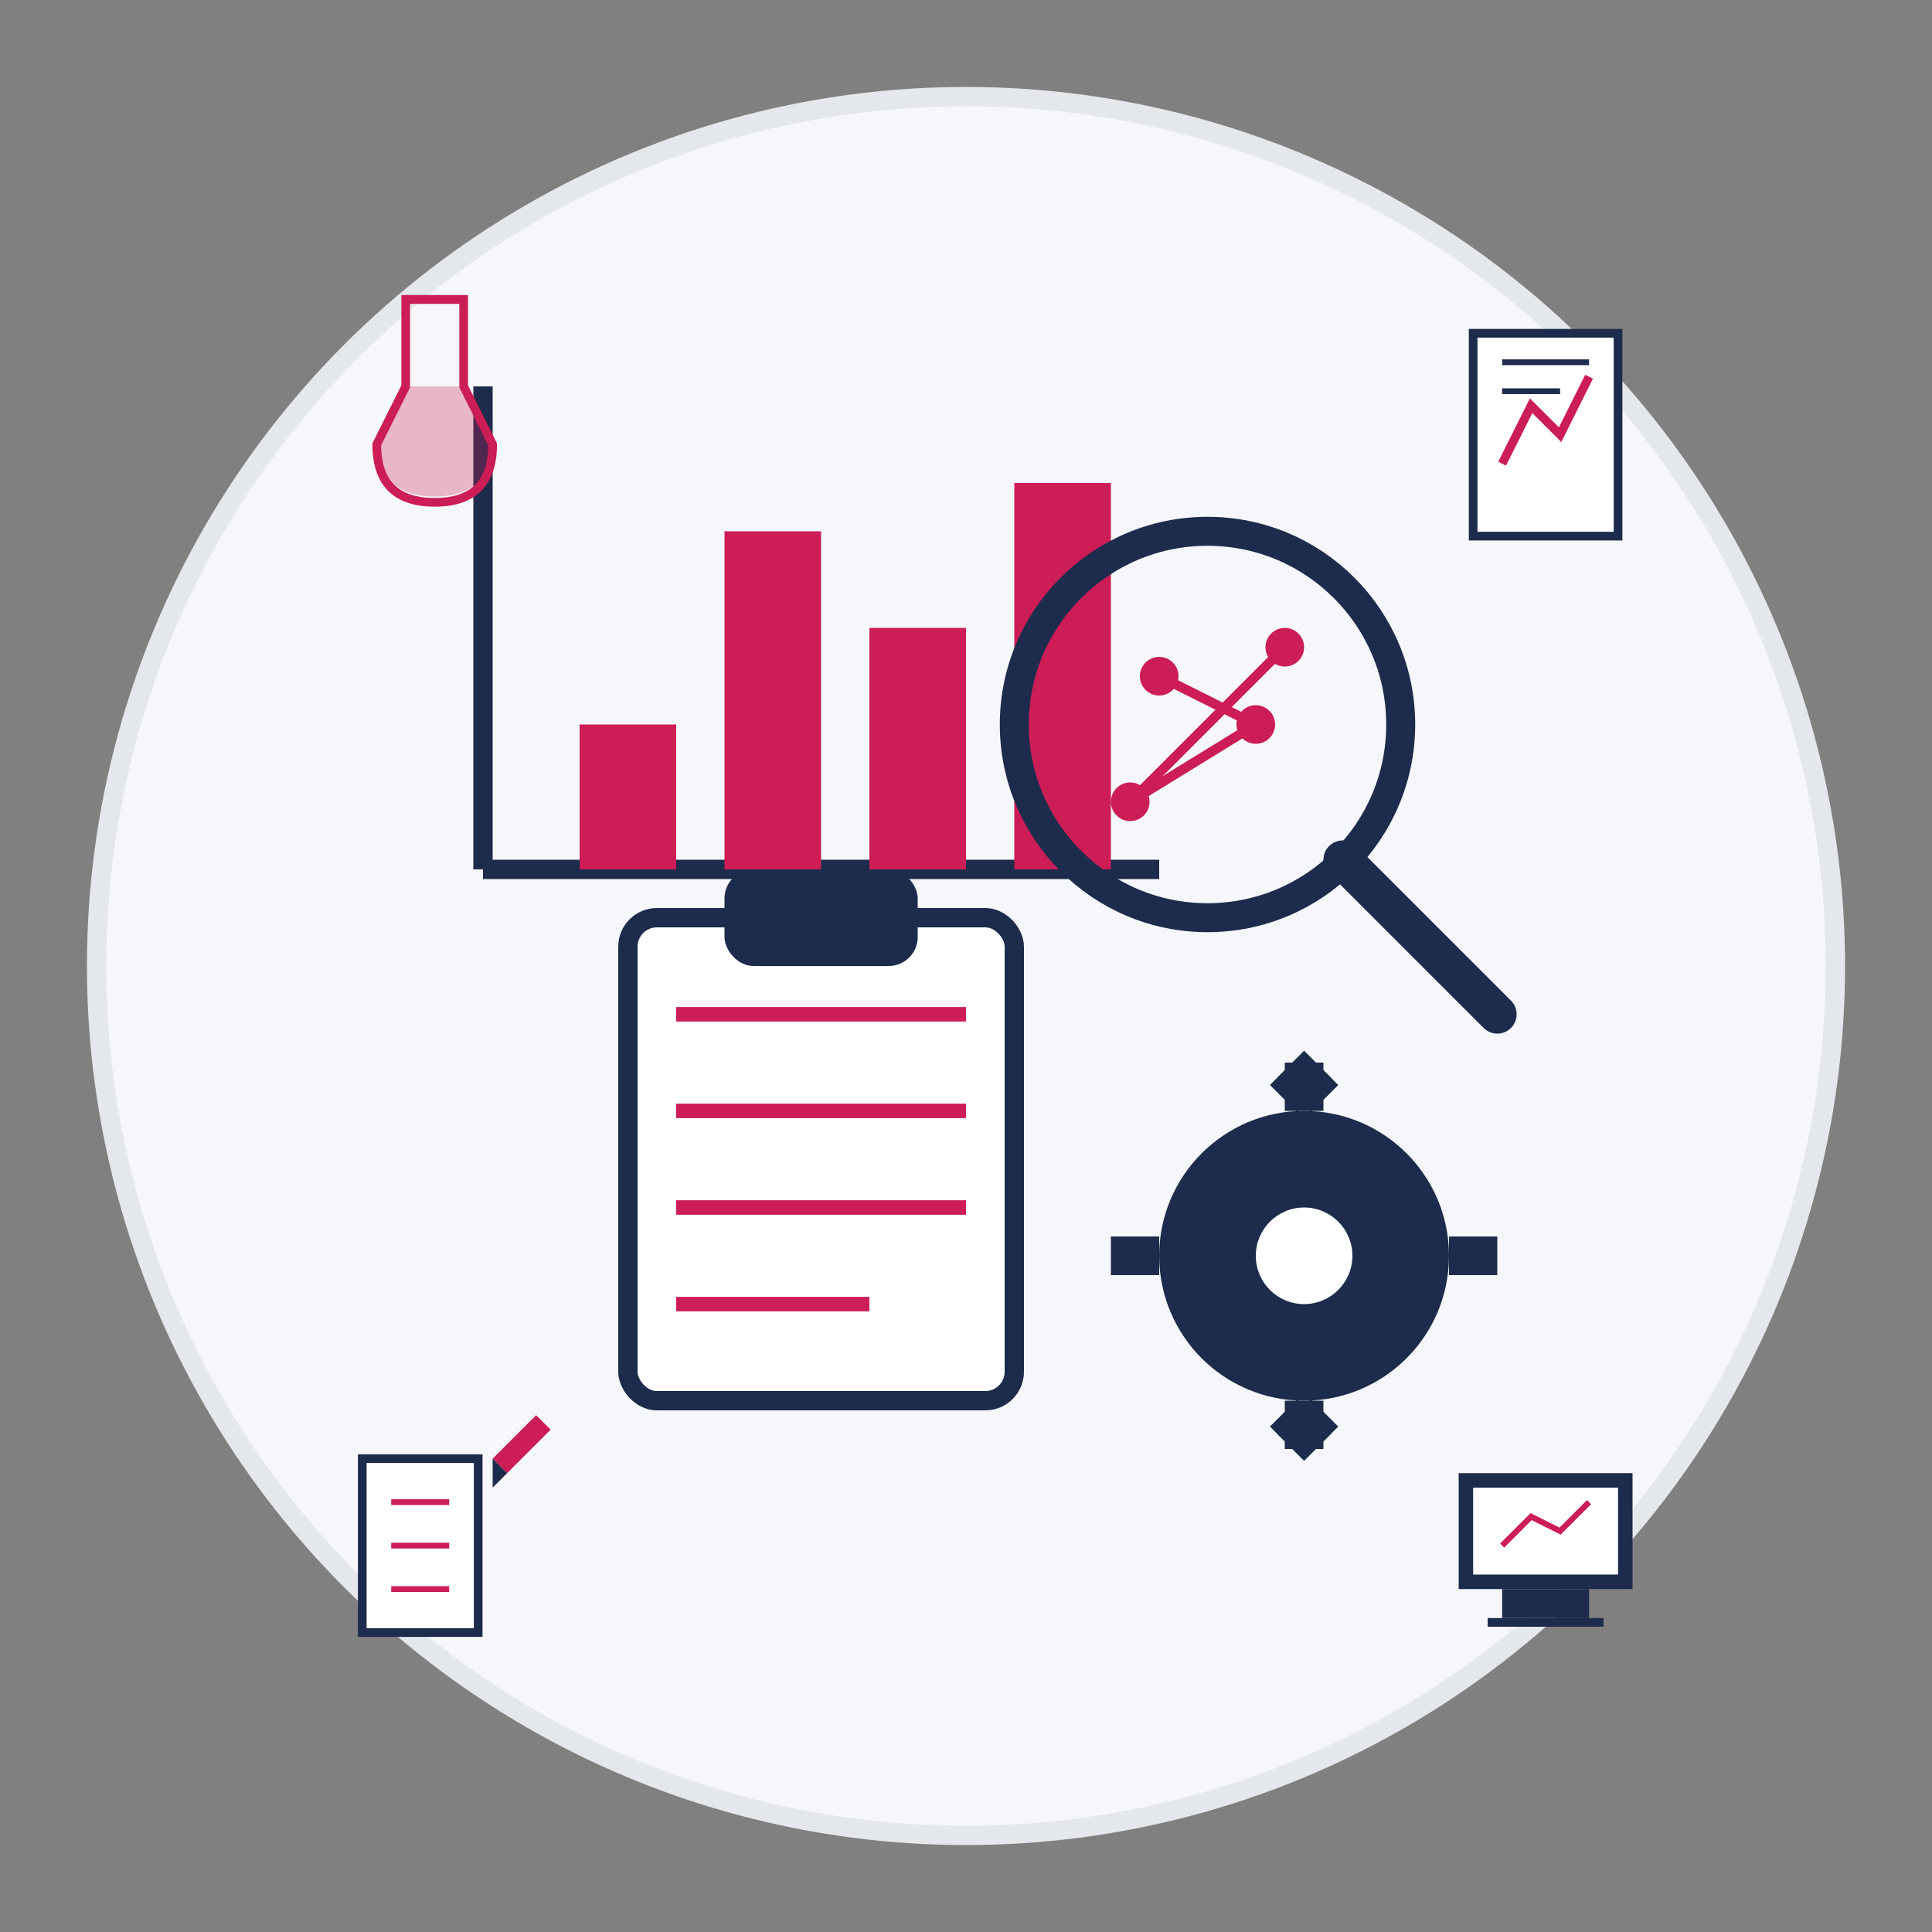 <svg width="200" height="200" viewBox="0 0 200 200" xmlns="http://www.w3.org/2000/svg">
  <rect x="0" y="0" width="200" height="200" fill="#808080" stroke="none"/>
  <!-- Background circle -->
  <circle cx="100" cy="100" r="90" fill="#f5f7fa" stroke="#e4e7eb" stroke-width="2"/>
  
  <!-- Research/Analysis concept -->
  <g transform="translate(100, 100)">
    <!-- Data visualization elements -->
    <!-- Bar chart -->
    <g transform="translate(-50, -10)">
      <!-- Axes -->
      <line x1="0" y1="0" x2="0" y2="-50" stroke="#1d2b4c" stroke-width="2"/>
      <line x1="0" y1="0" x2="70" y2="0" stroke="#1d2b4c" stroke-width="2"/>
      
      <!-- Bars -->
      <rect x="10" y="-15" width="10" height="15" fill="#cc1d57"/>
      <rect x="25" y="-35" width="10" height="35" fill="#cc1d57"/>
      <rect x="40" y="-25" width="10" height="25" fill="#cc1d57"/>
      <rect x="55" y="-40" width="10" height="40" fill="#cc1d57"/>
    </g>
    
    <!-- Magnifying glass over data -->
    <g transform="translate(25, -25)">
      <circle cx="0" cy="0" r="20" fill="none" stroke="#1d2b4c" stroke-width="3"/>
      <line x1="14" y1="14" x2="30" y2="30" stroke="#1d2b4c" stroke-width="4" stroke-linecap="round"/>
      
      <!-- Data points in magnifying glass -->
      <circle cx="-5" cy="-5" r="2" fill="#cc1d57"/>
      <circle cx="5" cy="0" r="2" fill="#cc1d57"/>
      <circle cx="-8" cy="8" r="2" fill="#cc1d57"/>
      <circle cx="8" cy="-8" r="2" fill="#cc1d57"/>
      <line x1="-5" y1="-5" x2="5" y2="0" stroke="#cc1d57" stroke-width="1"/>
      <line x1="5" y1="0" x2="-8" y2="8" stroke="#cc1d57" stroke-width="1"/>
      <line x1="-8" y1="8" x2="8" y2="-8" stroke="#cc1d57" stroke-width="1"/>
    </g>
    
    <!-- Research elements -->
    <!-- Clipboard with data -->
    <g transform="translate(-15, 25)">
      <rect x="-20" y="-30" width="40" height="50" fill="#ffffff" stroke="#1d2b4c" stroke-width="2" rx="3"/>
      <rect x="-10" y="-35" width="20" height="10" fill="#1d2b4c" rx="3"/>
      
      <!-- Clipboard content -->
      <line x1="-15" y1="-20" x2="15" y2="-20" stroke="#cc1d57" stroke-width="1.5"/>
      <line x1="-15" y1="-10" x2="15" y2="-10" stroke="#cc1d57" stroke-width="1.5"/>
      <line x1="-15" y1="0" x2="15" y2="0" stroke="#cc1d57" stroke-width="1.5"/>
      <line x1="-15" y1="10" x2="5" y2="10" stroke="#cc1d57" stroke-width="1.5"/>
    </g>
    
    <!-- Gear representing analysis process -->
    <g transform="translate(35, 30)">
      <circle cx="0" cy="0" r="15" fill="#1d2b4c"/>
      <circle cx="0" cy="0" r="5" fill="#ffffff"/>
      
      <!-- Gear teeth -->
      <rect x="-2" y="-20" width="4" height="5" fill="#1d2b4c"/>
      <rect x="-2" y="15" width="4" height="5" fill="#1d2b4c"/>
      <rect x="-20" y="-2" width="5" height="4" fill="#1d2b4c"/>
      <rect x="15" y="-2" width="5" height="4" fill="#1d2b4c"/>
      
      <!-- Diagonal teeth -->
      <rect x="-15" y="-15" width="5" height="4" fill="#1d2b4c" transform="rotate(45)"/>
      <rect x="10" y="-15" width="5" height="4" fill="#1d2b4c" transform="rotate(-45)"/>
      <rect x="-15" y="11" width="5" height="4" fill="#1d2b4c" transform="rotate(-45)"/>
      <rect x="10" y="11" width="5" height="4" fill="#1d2b4c" transform="rotate(45)"/>
    </g>
  </g>
  
  <!-- Additional research elements -->
  <g transform="translate(45, 40) scale(0.3)">
    <!-- Laboratory flask -->
    <path d="M-10,-30 L-10,0 L-20,20 Q-20,40 0,40 Q20,40 20,20 L10,0 L10,-30 Z" fill="none" stroke="#cc1d57" stroke-width="3"/>
    <line x1="-10" y1="-30" x2="10" y2="-30" stroke="#cc1d57" stroke-width="3"/>
    
    <!-- Liquid in flask -->
    <path d="M-19,20 Q-19,38 0,38 Q19,38 19,20 L10,0 L-10,0 Z" fill="#cc1d57" opacity="0.3"/>
  </g>
  
  <g transform="translate(160, 45) scale(0.3)">
    <!-- Document with graph -->
    <rect x="-25" y="-35" width="50" height="70" fill="#ffffff" stroke="#1d2b4c" stroke-width="3"/>
    
    <!-- Graph on document -->
    <polyline points="-15,10 -5,-10 5,0 15,-20" fill="none" stroke="#cc1d57" stroke-width="3"/>
    
    <!-- Text lines -->
    <line x1="-15" y1="-25" x2="15" y2="-25" stroke="#1d2b4c" stroke-width="2"/>
    <line x1="-15" y1="-15" x2="5" y2="-15" stroke="#1d2b4c" stroke-width="2"/>
  </g>
  
  <g transform="translate(160, 160) scale(0.3)">
    <!-- Computer/data analysis -->
    <rect x="-30" y="-25" width="60" height="40" fill="#1d2b4c"/>
    <rect x="-25" y="-20" width="50" height="30" fill="#ffffff"/>
    <rect x="-15" y="15" width="30" height="10" fill="#1d2b4c"/>
    <rect x="-20" y="25" width="40" height="3" fill="#1d2b4c"/>
    
    <!-- Screen content (chart) -->
    <polyline points="-15,0 -5,-10 5,-5 15,-15" fill="none" stroke="#cc1d57" stroke-width="2"/>
  </g>
  
  <g transform="translate(45, 160) scale(0.3)">
    <!-- Pencil and notepad -->
    <rect x="-25" y="-30" width="40" height="60" fill="#ffffff" stroke="#1d2b4c" stroke-width="3"/>
    <line x1="-15" y1="-15" x2="5" y2="-15" stroke="#cc1d57" stroke-width="2"/>
    <line x1="-15" y1="0" x2="5" y2="0" stroke="#cc1d57" stroke-width="2"/>
    <line x1="-15" y1="15" x2="5" y2="15" stroke="#cc1d57" stroke-width="2"/>
    
    <!-- Pencil -->
    <path d="M20,-30 L35,-45 L40,-40 L25,-25 Z" fill="#cc1d57"/>
    <polygon points="25,-25 20,-20 20,-30" fill="#1d2b4c"/>
  </g>
</svg>
